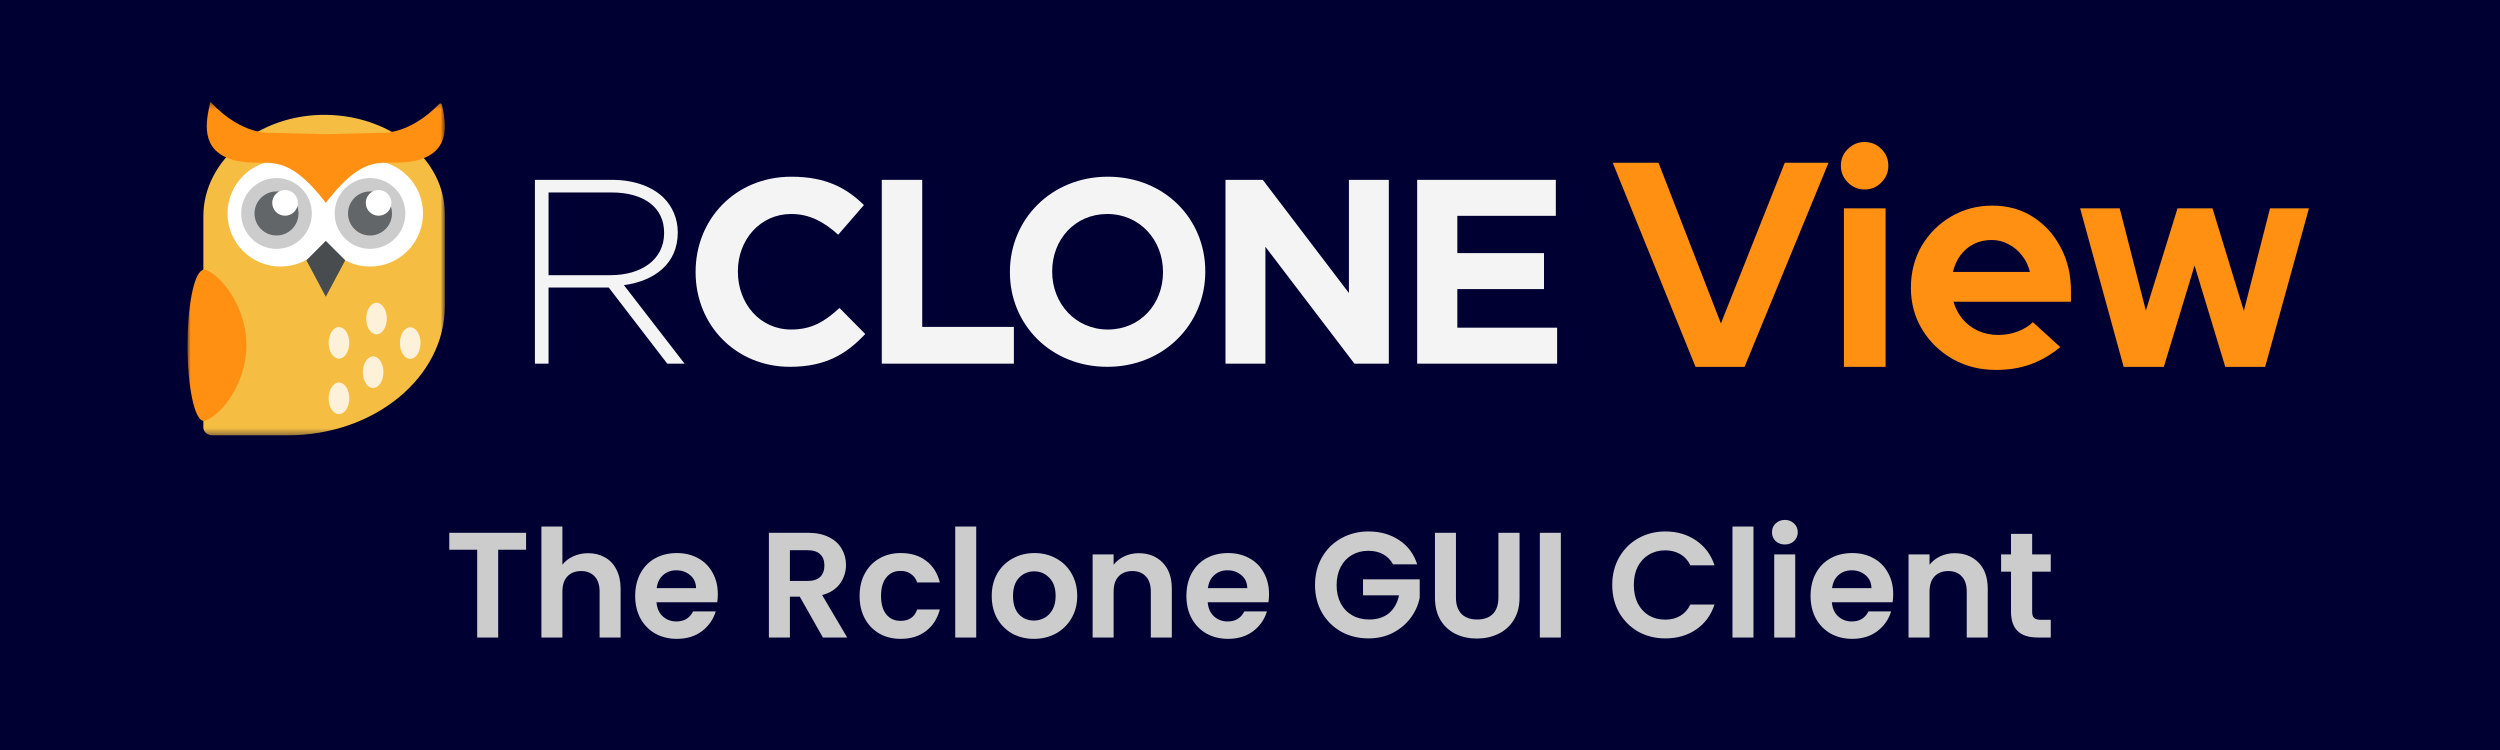 <svg viewBox="0 0 400 120" fill="none" xmlns="http://www.w3.org/2000/svg">
<rect width="400" height="120" fill="#000033"/>
<path d="M271.286 58.702L258.035 26.041H265.361L275.346 51.749L285.564 26.041H292.563L279.125 58.702H271.286ZM295.026 58.702V33.336H301.696V58.702H295.026ZM298.336 30.317C297.298 30.317 296.405 29.944 295.659 29.197C294.912 28.451 294.539 27.558 294.539 26.519C294.539 25.448 294.912 24.556 295.659 23.841C296.405 23.095 297.298 22.722 298.336 22.722C299.407 22.722 300.3 23.095 301.014 23.841C301.761 24.556 302.134 25.448 302.134 26.519C302.134 27.558 301.761 28.451 301.014 29.197C300.3 29.944 299.407 30.317 298.336 30.317ZM319.327 59.188C316.795 59.188 314.49 58.604 312.413 57.436C310.368 56.267 308.745 54.693 307.544 52.713C306.343 50.733 305.743 48.51 305.743 46.043C305.743 43.576 306.311 41.353 307.447 39.373C308.615 37.393 310.19 35.819 312.17 34.65C314.15 33.482 316.357 32.897 318.791 32.897C321.225 32.897 323.384 33.498 325.267 34.699C327.149 35.9 328.626 37.523 329.697 39.568C330.801 41.612 331.352 43.933 331.352 46.53V48.282H312.559C312.851 49.289 313.322 50.198 313.971 51.009C314.653 51.821 315.48 52.453 316.454 52.908C317.46 53.362 318.531 53.59 319.668 53.59C320.804 53.59 321.842 53.411 322.783 53.054C323.757 52.697 324.585 52.194 325.267 51.545L329.648 55.537C328.09 56.803 326.484 57.728 324.828 58.312C323.205 58.896 321.372 59.188 319.327 59.188ZM312.462 43.511H324.78C324.552 42.505 324.131 41.629 323.514 40.882C322.93 40.103 322.215 39.503 321.372 39.081C320.56 38.626 319.651 38.399 318.645 38.399C317.606 38.399 316.665 38.61 315.821 39.032C314.977 39.454 314.263 40.054 313.679 40.833C313.127 41.58 312.721 42.472 312.462 43.511ZM339.784 58.702L332.821 33.336H339.151L343.338 49.694L348.401 33.336H354L359.015 49.743L363.202 33.336H369.434L362.423 58.702H356.045L351.128 42.489L346.21 58.702H339.784Z" fill="#FF9012"/>
<path d="M97.686 44.027C102.601 44.027 106.257 41.549 106.257 37.305V37.221C106.257 33.272 103.147 30.793 97.812 30.793H87.769V44.027H97.686ZM85.585 28.776H97.938C101.551 28.776 104.45 29.911 106.215 31.676C107.602 33.062 108.442 35.036 108.442 37.137V37.221C108.442 42.137 104.787 44.951 99.828 45.624L109.534 58.186H106.761L97.391 46.002H97.307H87.769V58.186H85.585V28.776Z" fill="#F4F4F4"/>
<path d="M111.296 43.565V43.481C111.296 35.12 117.599 28.272 126.632 28.272C132.178 28.272 135.498 30.12 138.229 32.81L134.111 37.557C131.842 35.498 129.531 34.238 126.59 34.238C121.632 34.238 118.061 38.355 118.061 43.397V43.481C118.061 48.523 121.548 52.724 126.59 52.724C129.952 52.724 132.01 51.379 134.321 49.278L138.44 53.438C135.413 56.673 132.052 58.69 126.38 58.69C117.725 58.69 111.296 52.009 111.296 43.565Z" fill="#F4F4F4"/>
<path d="M141.084 28.776H147.555V52.304H162.219V58.185H141.084V28.776Z" fill="#F4F4F4"/>
<path d="M186.08 43.565V43.481C186.08 38.44 182.384 34.238 177.173 34.238C171.964 34.238 168.349 38.355 168.349 43.397V43.481C168.349 48.523 172.047 52.724 177.257 52.724C182.467 52.724 186.08 48.606 186.08 43.565ZM161.585 43.565V43.481C161.585 35.12 168.182 28.272 177.257 28.272C186.333 28.272 192.845 35.036 192.845 43.397V43.481C192.845 51.841 186.249 58.69 177.173 58.69C168.098 58.69 161.585 51.926 161.585 43.565Z" fill="#F4F4F4"/>
<path d="M196.077 28.776H202.045L215.826 46.884V28.776H222.212V58.185H216.708L202.465 39.49V58.185H196.077V28.776Z" fill="#F4F4F4"/>
<path d="M226.747 28.776H248.931V34.533H233.174V40.498H247.04V46.254H233.174V52.429H249.142V58.185H226.747V28.776Z" fill="#F4F4F4"/>
<mask id="mask0_2452_5193" style="mask-type:luminance" maskUnits="userSpaceOnUse" x="30" y="16" width="42" height="54">
<path d="M71.181 16.303H30V69.656H71.181V16.303Z" fill="white"/>
</mask>
<g mask="url(#mask0_2452_5193)">
<path d="M71.181 48.954C71.181 60.389 59.903 69.656 45.986 69.656H34.036C33.21 69.656 32.538 69.108 32.538 68.425V34.563C32.538 25.66 41.403 18.207 52.238 18.377C62.735 18.541 71.181 25.585 71.181 34.249V48.954Z" fill="#F5BE43"/>
<path d="M44.887 42.648C49.571 42.648 53.368 38.846 53.368 34.154C53.368 29.463 49.571 25.66 44.887 25.66C40.203 25.66 36.406 29.463 36.406 34.154C36.406 38.846 40.203 42.648 44.887 42.648Z" fill="white"/>
<path d="M59.201 42.648C63.885 42.648 67.682 38.846 67.682 34.154C67.682 29.463 63.885 25.66 59.201 25.66C54.517 25.66 50.72 29.463 50.72 34.154C50.72 38.846 54.517 42.648 59.201 42.648Z" fill="white"/>
<path d="M59.201 39.817C62.324 39.817 64.855 37.282 64.855 34.154C64.855 31.027 62.324 28.491 59.201 28.491C56.078 28.491 53.547 31.027 53.547 34.154C53.547 37.282 56.078 39.817 59.201 39.817Z" fill="#CCCCCC"/>
<path opacity="0.8" d="M59.201 37.678C61.144 37.678 62.72 36.1 62.72 34.154C62.72 32.208 61.144 30.63 59.201 30.63C57.258 30.63 55.682 32.208 55.682 34.154C55.682 36.1 57.258 37.678 59.201 37.678Z" fill="#484C4F"/>
<path d="M60.575 34.513C61.707 34.513 62.626 33.593 62.626 32.459C62.626 31.325 61.707 30.405 60.575 30.405C59.442 30.405 58.524 31.325 58.524 32.459C58.524 33.593 59.442 34.513 60.575 34.513Z" fill="white"/>
<path d="M44.24 39.817C47.362 39.817 49.894 37.282 49.894 34.154C49.894 31.027 47.362 28.491 44.24 28.491C41.117 28.491 38.586 31.027 38.586 34.154C38.586 37.282 41.117 39.817 44.24 39.817Z" fill="#CCCCCC"/>
<path opacity="0.8" d="M44.24 37.678C46.183 37.678 47.759 36.1 47.759 34.154C47.759 32.208 46.183 30.63 44.24 30.63C42.296 30.63 40.721 32.208 40.721 34.154C40.721 36.1 42.296 37.678 44.24 37.678Z" fill="#484C4F"/>
<path d="M45.608 34.513C46.741 34.513 47.659 33.593 47.659 32.459C47.659 31.325 46.741 30.405 45.608 30.405C44.476 30.405 43.558 31.325 43.558 32.459C43.558 33.593 44.476 34.513 45.608 34.513Z" fill="white"/>
<path d="M52.129 47.489L49.023 41.646L52.129 38.536L55.239 41.646L52.129 47.489Z" fill="#484C4F"/>
<path d="M52.129 32.459L52.148 32.439C52.148 32.439 52.148 32.434 52.178 32.4C59.176 23.307 61.615 27.115 66.971 25.585C72.097 24.119 71.4 19.768 70.704 16.737C70.659 16.547 70.43 16.488 70.29 16.622C65.353 21.692 60.978 21.248 60.978 21.248L52.134 21.468L43.289 21.248C43.289 21.248 38.725 21.717 33.663 16.303C32.951 19.329 31.916 24.05 37.297 25.585C42.652 27.115 45.136 23.367 52.134 32.459" fill="#FF9012"/>
<path opacity="0.8" d="M54.234 57.384C55.144 57.384 55.881 56.252 55.881 54.856C55.881 53.461 55.144 52.329 54.234 52.329C53.324 52.329 52.586 53.461 52.586 54.856C52.586 56.252 53.324 57.384 54.234 57.384Z" fill="white"/>
<path opacity="0.8" d="M65.637 57.419C66.547 57.419 67.284 56.287 67.284 54.891C67.284 53.496 66.547 52.364 65.637 52.364C64.727 52.364 63.989 53.496 63.989 54.891C63.989 56.287 64.727 57.419 65.637 57.419Z" fill="white"/>
<path opacity="0.8" d="M60.242 53.5C61.151 53.5 61.889 52.369 61.889 50.973C61.889 49.577 61.151 48.446 60.242 48.446C59.332 48.446 58.594 49.577 58.594 50.973C58.594 52.369 59.332 53.5 60.242 53.5Z" fill="white"/>
<path opacity="0.8" d="M59.699 62.079C60.609 62.079 61.346 60.948 61.346 59.552C61.346 58.156 60.609 57.025 59.699 57.025C58.789 57.025 58.051 58.156 58.051 59.552C58.051 60.948 58.789 62.079 59.699 62.079Z" fill="white"/>
<path opacity="0.8" d="M54.234 66.262C55.144 66.262 55.881 65.13 55.881 63.735C55.881 62.339 55.144 61.207 54.234 61.207C53.324 61.207 52.586 62.339 52.586 63.735C52.586 65.13 53.324 66.262 54.234 66.262Z" fill="white"/>
<path d="M32.787 43.132C32.618 43.077 32.454 43.137 32.329 43.261C31.02 43.86 29.995 49.009 29.995 55.27C29.995 61.935 31.155 67.338 32.583 67.338C32.598 67.338 32.608 67.338 32.623 67.338C32.673 67.338 32.727 67.338 32.782 67.323C35.325 66.541 39.437 61.421 39.437 55.23C39.437 49.039 35.325 43.919 32.782 43.137L32.787 43.132Z" fill="#FF9012"/>
</g>
<path d="M84.173 85.248V87.96H79.709V102H76.349V87.96H71.885V85.248H84.173ZM94.113 88.512C95.121 88.512 96.017 88.736 96.801 89.184C97.585 89.616 98.193 90.264 98.625 91.128C99.073 91.976 99.297 93 99.297 94.2V102H95.937V94.656C95.937 93.6 95.673 92.792 95.145 92.232C94.617 91.656 93.897 91.368 92.985 91.368C92.057 91.368 91.321 91.656 90.777 92.232C90.249 92.792 89.985 93.6 89.985 94.656V102H86.625V84.24H89.985V90.36C90.417 89.784 90.993 89.336 91.713 89.016C92.433 88.68 93.233 88.512 94.113 88.512ZM114.852 95.064C114.852 95.544 114.82 95.976 114.756 96.36H105.036C105.116 97.32 105.452 98.072 106.044 98.616C106.636 99.16 107.364 99.432 108.228 99.432C109.476 99.432 110.364 98.896 110.892 97.824H114.516C114.132 99.104 113.396 100.16 112.308 100.992C111.22 101.808 109.884 102.216 108.3 102.216C107.02 102.216 105.868 101.936 104.844 101.376C103.836 100.8 103.044 99.992 102.468 98.952C101.908 97.912 101.628 96.712 101.628 95.352C101.628 93.976 101.908 92.768 102.468 91.728C103.028 90.688 103.812 89.888 104.82 89.328C105.828 88.768 106.988 88.488 108.3 88.488C109.564 88.488 110.692 88.76 111.684 89.304C112.692 89.848 113.468 90.624 114.012 91.632C114.572 92.624 114.852 93.768 114.852 95.064ZM111.372 94.104C111.356 93.24 111.044 92.552 110.436 92.04C109.828 91.512 109.084 91.248 108.204 91.248C107.372 91.248 106.668 91.504 106.092 92.016C105.532 92.512 105.188 93.208 105.06 94.104H111.372ZM131.663 102L127.967 95.472H126.383V102H123.023V85.248H129.311C130.607 85.248 131.711 85.48 132.623 85.944C133.535 86.392 134.215 87.008 134.663 87.792C135.127 88.56 135.359 89.424 135.359 90.384C135.359 91.488 135.039 92.488 134.399 93.384C133.759 94.264 132.807 94.872 131.543 95.208L135.551 102H131.663ZM126.383 92.952H129.191C130.103 92.952 130.783 92.736 131.231 92.304C131.679 91.856 131.903 91.24 131.903 90.456C131.903 89.688 131.679 89.096 131.231 88.68C130.783 88.248 130.103 88.032 129.191 88.032H126.383V92.952ZM137.534 95.352C137.534 93.976 137.814 92.776 138.374 91.752C138.934 90.712 139.71 89.912 140.702 89.352C141.694 88.776 142.83 88.488 144.11 88.488C145.758 88.488 147.118 88.904 148.19 89.736C149.278 90.552 150.006 91.704 150.374 93.192H146.75C146.558 92.616 146.23 92.168 145.766 91.848C145.318 91.512 144.758 91.344 144.086 91.344C143.126 91.344 142.366 91.696 141.806 92.4C141.246 93.088 140.966 94.072 140.966 95.352C140.966 96.616 141.246 97.6 141.806 98.304C142.366 98.992 143.126 99.336 144.086 99.336C145.446 99.336 146.334 98.728 146.75 97.512H150.374C150.006 98.952 149.278 100.096 148.19 100.944C147.102 101.792 145.742 102.216 144.11 102.216C142.83 102.216 141.694 101.936 140.702 101.376C139.71 100.8 138.934 100 138.374 98.976C137.814 97.936 137.534 96.728 137.534 95.352ZM156.196 84.24V102H152.836V84.24H156.196ZM165.419 102.216C164.139 102.216 162.987 101.936 161.963 101.376C160.939 100.8 160.131 99.992 159.539 98.952C158.963 97.912 158.675 96.712 158.675 95.352C158.675 93.992 158.971 92.792 159.563 91.752C160.171 90.712 160.995 89.912 162.035 89.352C163.075 88.776 164.235 88.488 165.515 88.488C166.795 88.488 167.955 88.776 168.995 89.352C170.035 89.912 170.851 90.712 171.443 91.752C172.051 92.792 172.355 93.992 172.355 95.352C172.355 96.712 172.043 97.912 171.419 98.952C170.811 99.992 169.979 100.8 168.923 101.376C167.883 101.936 166.715 102.216 165.419 102.216ZM165.419 99.288C166.027 99.288 166.595 99.144 167.123 98.856C167.667 98.552 168.099 98.104 168.419 97.512C168.739 96.92 168.899 96.2 168.899 95.352C168.899 94.088 168.563 93.12 167.891 92.448C167.235 91.76 166.427 91.416 165.467 91.416C164.507 91.416 163.699 91.76 163.043 92.448C162.403 93.12 162.083 94.088 162.083 95.352C162.083 96.616 162.395 97.592 163.019 98.28C163.659 98.952 164.459 99.288 165.419 99.288ZM182.188 88.512C183.772 88.512 185.052 89.016 186.028 90.024C187.004 91.016 187.492 92.408 187.492 94.2V102H184.132V94.656C184.132 93.6 183.868 92.792 183.34 92.232C182.812 91.656 182.092 91.368 181.18 91.368C180.252 91.368 179.516 91.656 178.972 92.232C178.444 92.792 178.18 93.6 178.18 94.656V102H174.82V88.704H178.18V90.36C178.628 89.784 179.196 89.336 179.884 89.016C180.588 88.68 181.356 88.512 182.188 88.512ZM203.047 95.064C203.047 95.544 203.015 95.976 202.951 96.36H193.231C193.311 97.32 193.647 98.072 194.239 98.616C194.831 99.16 195.559 99.432 196.423 99.432C197.671 99.432 198.559 98.896 199.087 97.824H202.711C202.327 99.104 201.591 100.16 200.503 100.992C199.415 101.808 198.079 102.216 196.495 102.216C195.215 102.216 194.063 101.936 193.039 101.376C192.031 100.8 191.239 99.992 190.663 98.952C190.103 97.912 189.823 96.712 189.823 95.352C189.823 93.976 190.103 92.768 190.663 91.728C191.223 90.688 192.007 89.888 193.015 89.328C194.023 88.768 195.183 88.488 196.495 88.488C197.759 88.488 198.887 88.76 199.879 89.304C200.887 89.848 201.663 90.624 202.207 91.632C202.767 92.624 203.047 93.768 203.047 95.064ZM199.567 94.104C199.551 93.24 199.239 92.552 198.631 92.04C198.023 91.512 197.279 91.248 196.399 91.248C195.567 91.248 194.863 91.504 194.287 92.016C193.727 92.512 193.383 93.208 193.255 94.104H199.567ZM222.883 90.288C222.499 89.584 221.971 89.048 221.299 88.68C220.627 88.312 219.843 88.128 218.947 88.128C217.955 88.128 217.075 88.352 216.307 88.8C215.539 89.248 214.939 89.888 214.507 90.72C214.075 91.552 213.859 92.512 213.859 93.6C213.859 94.72 214.075 95.696 214.507 96.528C214.955 97.36 215.571 98 216.355 98.448C217.139 98.896 218.051 99.12 219.091 99.12C220.371 99.12 221.419 98.784 222.234 98.112C223.051 97.424 223.587 96.472 223.843 95.256H218.083V92.688H227.155V95.616C226.931 96.784 226.451 97.864 225.715 98.856C224.979 99.848 224.027 100.648 222.859 101.256C221.707 101.848 220.411 102.144 218.971 102.144C217.355 102.144 215.891 101.784 214.579 101.064C213.283 100.328 212.259 99.312 211.507 98.016C210.771 96.72 210.403 95.248 210.403 93.6C210.403 91.952 210.771 90.48 211.507 89.184C212.259 87.872 213.283 86.856 214.579 86.136C215.891 85.4 217.347 85.032 218.947 85.032C220.835 85.032 222.475 85.496 223.867 86.424C225.259 87.336 226.219 88.624 226.747 90.288H222.883ZM232.952 85.248V95.616C232.952 96.752 233.248 97.624 233.84 98.232C234.432 98.824 235.264 99.12 236.336 99.12C237.424 99.12 238.264 98.824 238.856 98.232C239.448 97.624 239.744 96.752 239.744 95.616V85.248H243.128V95.592C243.128 97.016 242.816 98.224 242.192 99.216C241.584 100.192 240.76 100.928 239.72 101.424C238.696 101.92 237.552 102.168 236.288 102.168C235.04 102.168 233.904 101.92 232.88 101.424C231.872 100.928 231.072 100.192 230.48 99.216C229.888 98.224 229.592 97.016 229.592 95.592V85.248H232.952ZM249.735 85.248V102H246.375V85.248H249.735ZM257.957 93.6C257.957 91.952 258.325 90.48 259.061 89.184C259.813 87.872 260.829 86.856 262.109 86.136C263.405 85.4 264.853 85.032 266.453 85.032C268.325 85.032 269.965 85.512 271.373 86.472C272.781 87.432 273.765 88.76 274.325 90.456H270.461C270.077 89.656 269.533 89.056 268.829 88.656C268.141 88.256 267.341 88.056 266.429 88.056C265.453 88.056 264.581 88.288 263.813 88.752C263.061 89.2 262.469 89.84 262.037 90.672C261.621 91.504 261.413 92.48 261.413 93.6C261.413 94.704 261.621 95.68 262.037 96.528C262.469 97.36 263.061 98.008 263.813 98.472C264.581 98.92 265.453 99.144 266.429 99.144C267.341 99.144 268.141 98.944 268.829 98.544C269.533 98.128 270.077 97.52 270.461 96.72H274.325C273.765 98.432 272.781 99.768 271.373 100.728C269.981 101.672 268.341 102.144 266.453 102.144C264.853 102.144 263.405 101.784 262.109 101.064C260.829 100.328 259.813 99.312 259.061 98.016C258.325 96.72 257.957 95.248 257.957 93.6ZM280.555 84.24V102H277.195V84.24H280.555ZM285.579 87.12C284.987 87.12 284.491 86.936 284.091 86.568C283.707 86.184 283.515 85.712 283.515 85.152C283.515 84.592 283.707 84.128 284.091 83.76C284.491 83.376 284.987 83.184 285.579 83.184C286.171 83.184 286.659 83.376 287.043 83.76C287.443 84.128 287.643 84.592 287.643 85.152C287.643 85.712 287.443 86.184 287.043 86.568C286.659 86.936 286.171 87.12 285.579 87.12ZM287.235 88.704V102H283.875V88.704H287.235ZM302.914 95.064C302.914 95.544 302.882 95.976 302.818 96.36H293.098C293.178 97.32 293.514 98.072 294.106 98.616C294.698 99.16 295.426 99.432 296.29 99.432C297.538 99.432 298.426 98.896 298.954 97.824H302.578C302.194 99.104 301.458 100.16 300.37 100.992C299.282 101.808 297.946 102.216 296.362 102.216C295.082 102.216 293.93 101.936 292.906 101.376C291.898 100.8 291.106 99.992 290.53 98.952C289.97 97.912 289.69 96.712 289.69 95.352C289.69 93.976 289.97 92.768 290.53 91.728C291.09 90.688 291.874 89.888 292.882 89.328C293.89 88.768 295.05 88.488 296.362 88.488C297.626 88.488 298.754 88.76 299.746 89.304C300.754 89.848 301.53 90.624 302.074 91.632C302.634 92.624 302.914 93.768 302.914 95.064ZM299.434 94.104C299.418 93.24 299.106 92.552 298.498 92.04C297.89 91.512 297.146 91.248 296.266 91.248C295.434 91.248 294.73 91.504 294.154 92.016C293.594 92.512 293.25 93.208 293.122 94.104H299.434ZM312.735 88.512C314.319 88.512 315.599 89.016 316.575 90.024C317.551 91.016 318.039 92.408 318.039 94.2V102H314.679V94.656C314.679 93.6 314.415 92.792 313.887 92.232C313.359 91.656 312.639 91.368 311.727 91.368C310.799 91.368 310.063 91.656 309.519 92.232C308.991 92.792 308.727 93.6 308.727 94.656V102H305.367V88.704H308.727V90.36C309.175 89.784 309.743 89.336 310.431 89.016C311.135 88.68 311.903 88.512 312.735 88.512ZM325.146 91.464V97.896C325.146 98.344 325.25 98.672 325.458 98.88C325.682 99.072 326.05 99.168 326.562 99.168H328.122V102H326.01C323.178 102 321.762 100.624 321.762 97.872V91.464H320.178V88.704H321.762V85.416H325.146V88.704H328.122V91.464H325.146Z" fill="#CCCCCC"/>
</svg>
